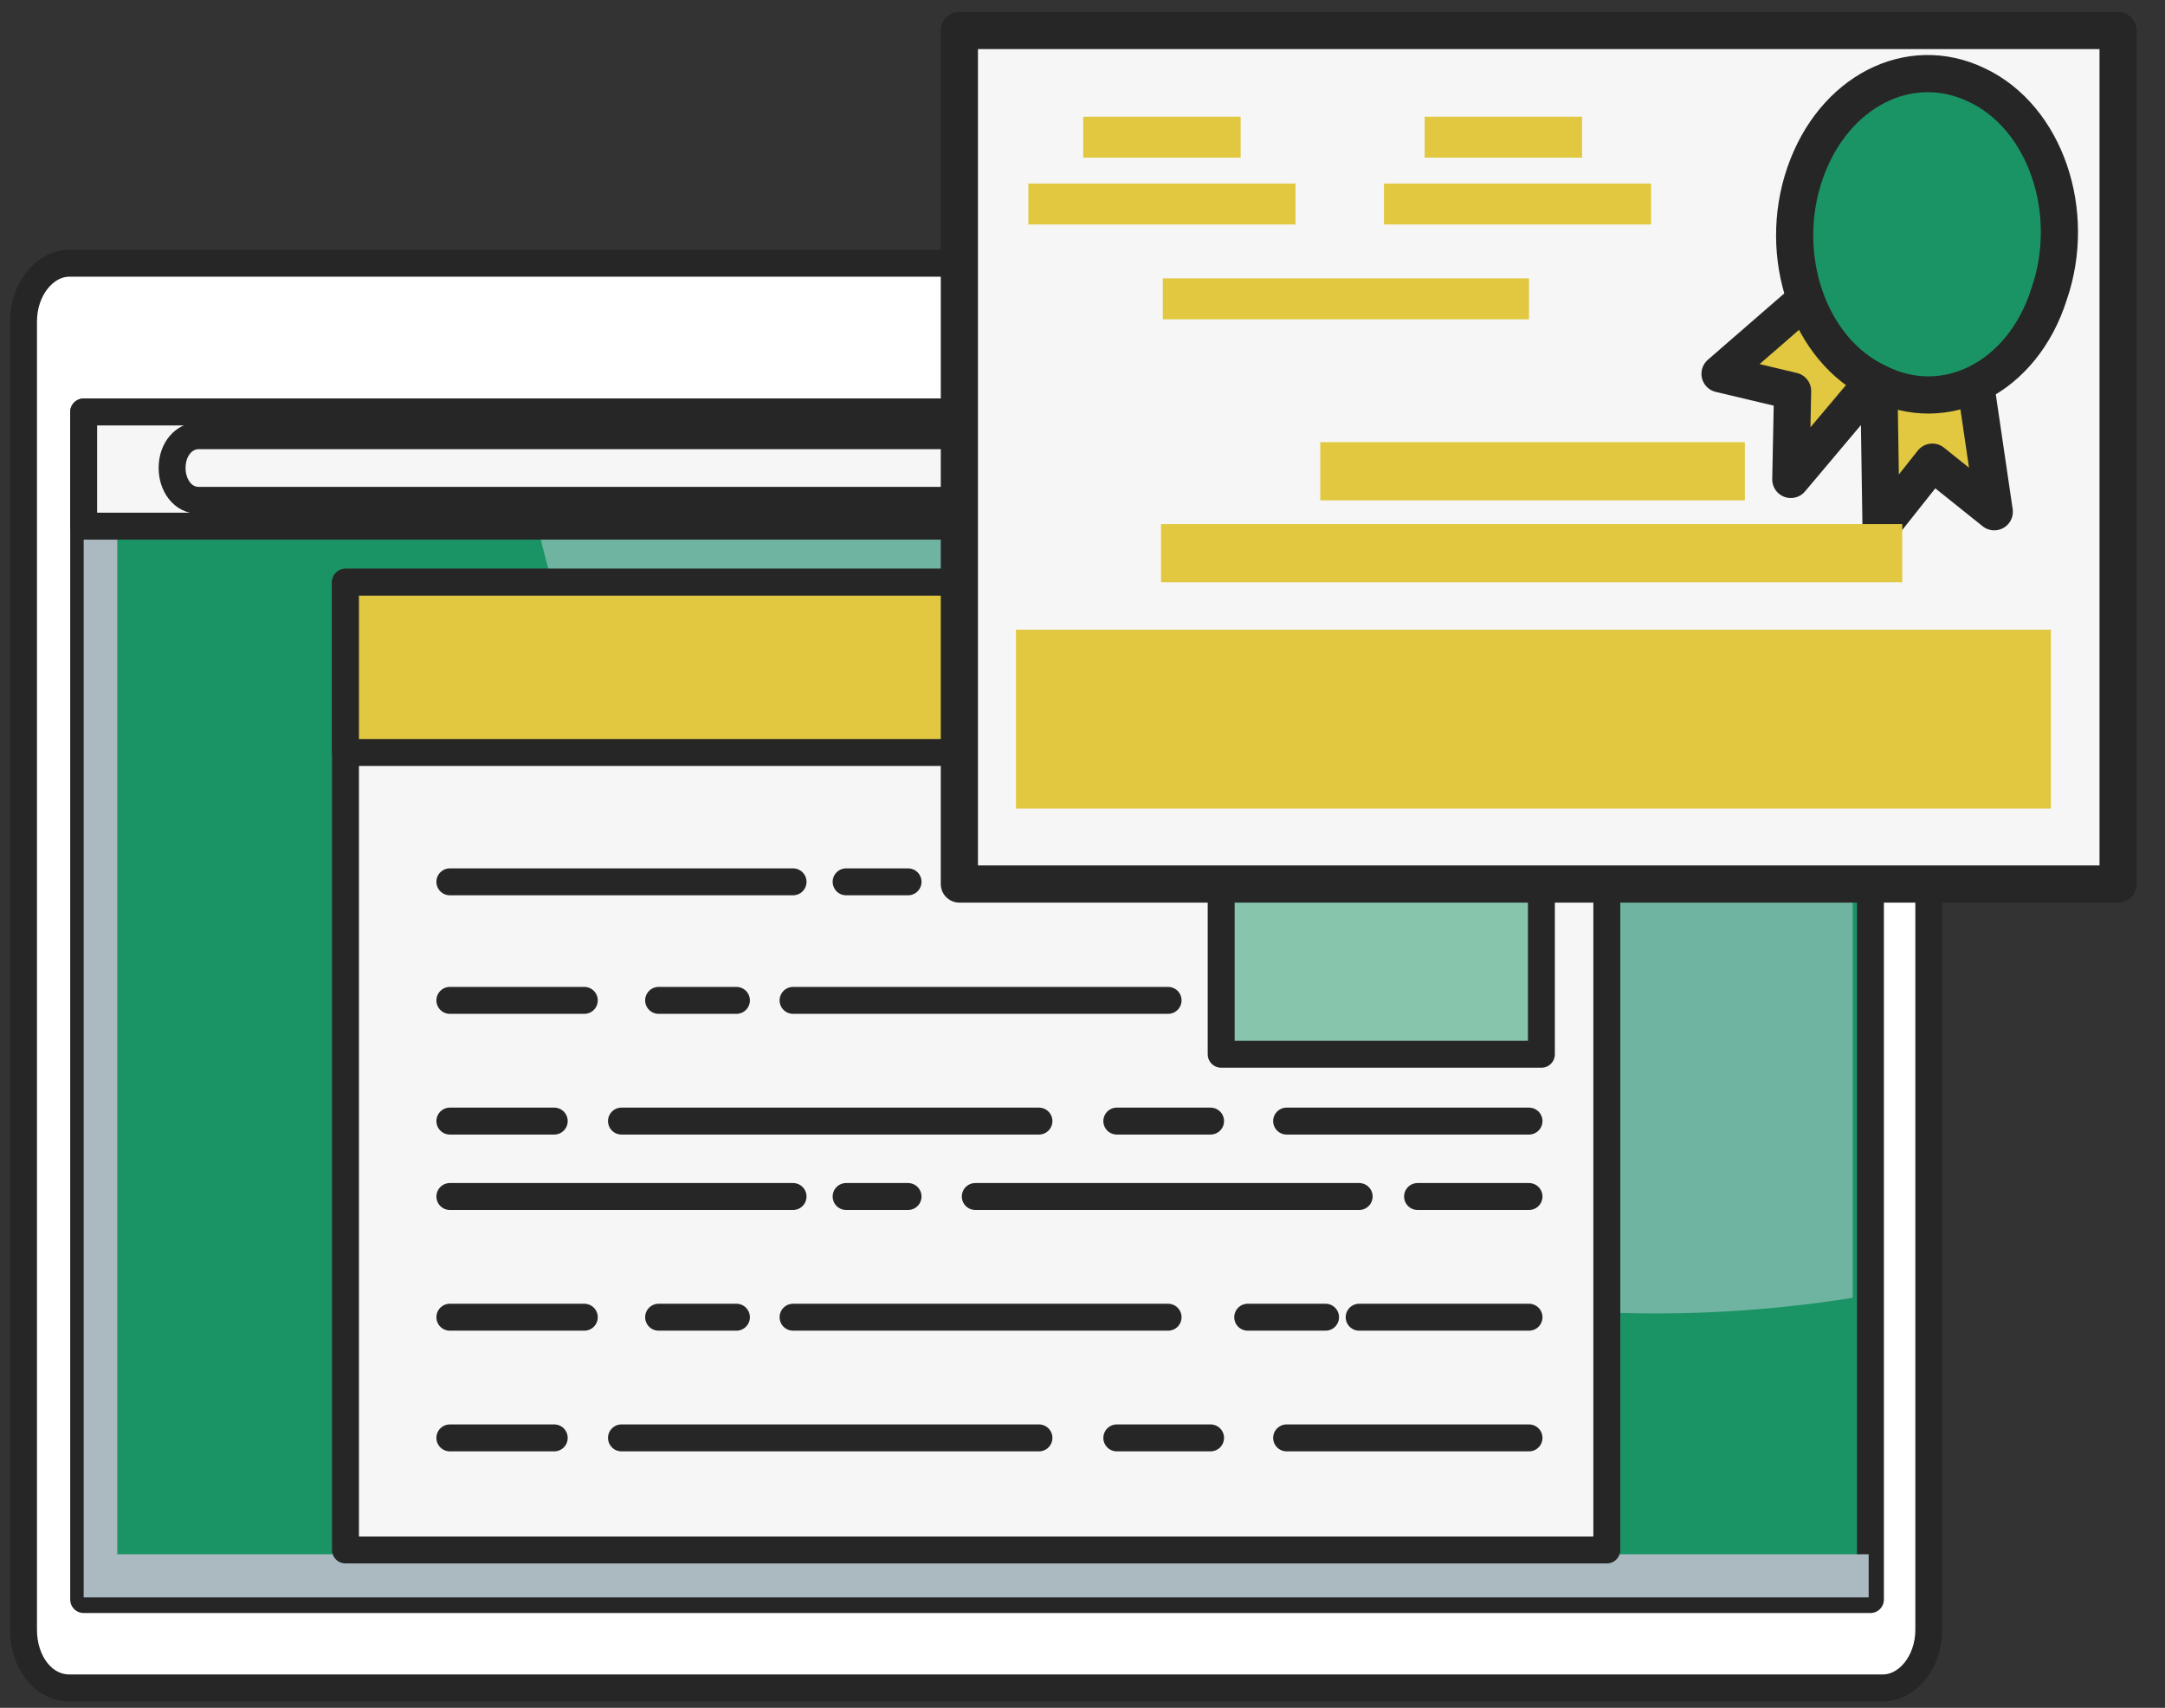 <?xml version="1.0" encoding="UTF-8"?> <svg xmlns="http://www.w3.org/2000/svg" width="71" height="56" viewBox="0 0 71 56" fill="none"><rect x="0" y="0" width="71" height="56" fill="#333333" stroke="none"/><path d="M63.254 53.438C63.254 54.498 62.558 55.346 61.746 55.346H2.279C1.409 55.346 0.771 54.498 0.771 53.438V10.54C0.771 9.479 1.467 8.631 2.279 8.631H61.746C62.616 8.631 63.254 9.479 63.254 10.54V53.438Z" fill="white" stroke="#262626" stroke-width="0.883" stroke-miterlimit="10" stroke-linecap="round" stroke-linejoin="round"></path><path d="M61.34 13.508H2.744V52.449H61.34V13.508Z" fill="#1B9465" stroke="#262626" stroke-width="0.883" stroke-miterlimit="10" stroke-linecap="round" stroke-linejoin="round"></path><path opacity="0.5" d="M25.544 31.317C35.291 40.788 48.402 44.533 60.76 42.554V14.073H17.132C17.77 20.858 21.077 26.936 25.544 31.317Z" fill="#C4D4DE"></path><path d="M3.846 50.964V13.508H2.744V52.378H61.282V50.964H3.846Z" fill="#ABB9C1"></path><path d="M61.34 13.508H2.744V17.253H61.34V13.508Z" fill="#F6F6F6" stroke="#262626" stroke-width="0.883" stroke-miterlimit="10" stroke-linecap="round" stroke-linejoin="round"></path><path d="M54.726 15.487C54.726 16.123 54.32 16.547 53.856 16.547C53.333 16.547 52.985 16.052 52.985 15.487C52.985 14.851 53.392 14.427 53.856 14.427C54.32 14.427 54.726 14.921 54.726 15.487Z" fill="#F6F6F6" stroke="#262626" stroke-width="0.883" stroke-miterlimit="10" stroke-linecap="round" stroke-linejoin="round"></path><path d="M57.337 15.487C57.337 16.123 56.93 16.547 56.466 16.547C55.944 16.547 55.596 16.052 55.596 15.487C55.596 14.851 56.002 14.427 56.466 14.427C56.93 14.427 57.337 14.921 57.337 15.487Z" fill="#F6F6F6" stroke="#262626" stroke-width="0.883" stroke-miterlimit="10" stroke-linecap="round" stroke-linejoin="round"></path><path d="M59.947 15.487C59.947 16.123 59.541 16.547 59.077 16.547C58.555 16.547 58.207 16.052 58.207 15.487C58.207 14.851 58.613 14.427 59.077 14.427C59.541 14.427 59.947 14.921 59.947 15.487Z" fill="#F6F6F6" stroke="#262626" stroke-width="0.883" stroke-miterlimit="10" stroke-linecap="round" stroke-linejoin="round"></path><path d="M36.973 15.346C36.973 15.982 36.567 16.406 36.103 16.406H6.515C5.992 16.406 5.644 15.911 5.644 15.346C5.644 14.71 6.05 14.286 6.515 14.286H36.045C36.567 14.286 36.973 14.78 36.973 15.346Z" fill="#F6F6F6" stroke="#262626" stroke-width="0.883" stroke-miterlimit="10" stroke-linecap="round" stroke-linejoin="round"></path><path d="M52.695 19.091H11.33V50.823H52.695V19.091Z" fill="#F6F6F6" stroke="#262626" stroke-width="0.883" stroke-miterlimit="10" stroke-linecap="round" stroke-linejoin="round"></path><path d="M52.695 19.091H11.33V24.674H52.695V19.091Z" fill="#E1C840" stroke="#262626" stroke-width="0.883" stroke-miterlimit="10" stroke-linecap="round" stroke-linejoin="round"></path><path d="M14.753 28.915H26.008" stroke="#262626" stroke-width="0.883" stroke-miterlimit="10" stroke-linecap="round" stroke-linejoin="round"></path><path d="M27.748 28.915H29.779" stroke="#262626" stroke-width="0.883" stroke-miterlimit="10" stroke-linecap="round" stroke-linejoin="round"></path><path d="M31.984 28.915H38.598" stroke="#262626" stroke-width="0.883" stroke-miterlimit="10" stroke-linecap="round" stroke-linejoin="round"></path><path d="M14.753 32.802H19.162" stroke="#262626" stroke-width="0.883" stroke-miterlimit="10" stroke-linecap="round" stroke-linejoin="round"></path><path d="M21.599 32.802H24.151" stroke="#262626" stroke-width="0.883" stroke-miterlimit="10" stroke-linecap="round" stroke-linejoin="round"></path><path d="M26.008 32.802H38.307" stroke="#262626" stroke-width="0.883" stroke-miterlimit="10" stroke-linecap="round" stroke-linejoin="round"></path><path d="M14.753 36.76H18.176" stroke="#262626" stroke-width="0.883" stroke-miterlimit="10" stroke-linecap="round" stroke-linejoin="round"></path><path d="M20.381 36.76H34.072" stroke="#262626" stroke-width="0.883" stroke-miterlimit="10" stroke-linecap="round" stroke-linejoin="round"></path><path d="M36.625 36.76H39.7" stroke="#262626" stroke-width="0.883" stroke-miterlimit="10" stroke-linecap="round" stroke-linejoin="round"></path><path d="M42.194 36.76H50.143" stroke="#262626" stroke-width="0.883" stroke-miterlimit="10" stroke-linecap="round" stroke-linejoin="round"></path><path d="M14.753 39.233H26.008" stroke="#262626" stroke-width="0.883" stroke-miterlimit="10" stroke-linecap="round" stroke-linejoin="round"></path><path d="M27.748 39.233H29.779" stroke="#262626" stroke-width="0.883" stroke-miterlimit="10" stroke-linecap="round" stroke-linejoin="round"></path><path d="M31.984 39.233H44.573" stroke="#262626" stroke-width="0.883" stroke-miterlimit="10" stroke-linecap="round" stroke-linejoin="round"></path><path d="M46.488 39.233H50.143" stroke="#262626" stroke-width="0.883" stroke-miterlimit="10" stroke-linecap="round" stroke-linejoin="round"></path><path d="M14.753 43.191H19.162" stroke="#262626" stroke-width="0.883" stroke-miterlimit="10" stroke-linecap="round" stroke-linejoin="round"></path><path d="M21.599 43.191H24.151" stroke="#262626" stroke-width="0.883" stroke-miterlimit="10" stroke-linecap="round" stroke-linejoin="round"></path><path d="M26.008 43.191H38.307" stroke="#262626" stroke-width="0.883" stroke-miterlimit="10" stroke-linecap="round" stroke-linejoin="round"></path><path d="M40.918 43.191H43.471" stroke="#262626" stroke-width="0.883" stroke-miterlimit="10" stroke-linecap="round" stroke-linejoin="round"></path><path d="M44.573 43.191H50.143" stroke="#262626" stroke-width="0.883" stroke-miterlimit="10" stroke-linecap="round" stroke-linejoin="round"></path><path d="M14.753 47.148H18.176" stroke="#262626" stroke-width="0.883" stroke-miterlimit="10" stroke-linecap="round" stroke-linejoin="round"></path><path d="M20.381 47.148H34.072" stroke="#262626" stroke-width="0.883" stroke-miterlimit="10" stroke-linecap="round" stroke-linejoin="round"></path><path d="M36.625 47.148H39.7" stroke="#262626" stroke-width="0.883" stroke-miterlimit="10" stroke-linecap="round" stroke-linejoin="round"></path><path d="M42.194 47.148H50.143" stroke="#262626" stroke-width="0.883" stroke-miterlimit="10" stroke-linecap="round" stroke-linejoin="round"></path><path d="M50.549 27.643H40.048V34.569H50.549V27.643Z" fill="#1B9465" fill-opacity="0.5" stroke="#262626" stroke-width="0.883" stroke-miterlimit="10" stroke-linecap="round" stroke-linejoin="round"></path><path d="M34.536 11.317C34.536 12.165 33.956 12.872 33.26 12.872C32.564 12.872 31.984 12.165 31.984 11.317C31.984 10.469 32.564 9.762 33.26 9.762C33.956 9.762 34.536 10.469 34.536 11.317Z" fill="#1B9465" stroke="#262626" stroke-width="0.883" stroke-miterlimit="10" stroke-linecap="round" stroke-linejoin="round"></path><path d="M31.462 28.987H69.462V1H31.462V28.987Z" fill="#F6F6F6" stroke="#262626" stroke-width="1.219" stroke-miterlimit="10" stroke-linecap="round" stroke-linejoin="round"></path><path d="M56.408 12.257L58.787 12.822L58.729 15.72L63.196 10.419L61.456 7.875L56.408 12.257Z" fill="#E1C840" stroke="#262626" stroke-width="1.219" stroke-miterlimit="10" stroke-linecap="round" stroke-linejoin="round"></path><path d="M65.401 16.78L63.37 15.154L61.688 17.274L61.572 9.642L64.299 9.288L65.401 16.78Z" fill="#E1C840" stroke="#262626" stroke-width="1.219" stroke-miterlimit="10" stroke-linecap="round" stroke-linejoin="round"></path><path d="M59.193 5.684C58.265 8.37 59.309 11.479 61.572 12.539C63.776 13.67 66.329 12.398 67.199 9.642C68.128 6.956 67.083 3.847 64.821 2.786C62.616 1.726 60.121 2.998 59.193 5.684Z" fill="#1B9465" stroke="#262626" stroke-width="1.219" stroke-miterlimit="10" stroke-linecap="round" stroke-linejoin="round"></path><path d="M33.318 26.513H67.258V20.647H33.318V26.513Z" fill="#E1C840"></path><path d="M38.075 19.092H62.384V17.184H38.075V19.092Z" fill="#E1C840"></path><path d="M43.297 16.407H57.221V14.499H43.297V16.407Z" fill="#E1C840"></path><path d="M45.386 7.361H54.146V6.018H45.386V7.361Z" fill="#E1C840"></path><path d="M33.724 7.361H42.485V6.018H33.724V7.361Z" fill="#E1C840"></path><path d="M38.133 10.47H50.143V9.128H38.133V10.47Z" fill="#E1C840"></path><path d="M35.523 5.17H40.686V3.827H35.523V5.17Z" fill="#E1C840"></path><path d="M46.72 5.17H51.883V3.827H46.72V5.17Z" fill="#E1C840"></path></svg> 